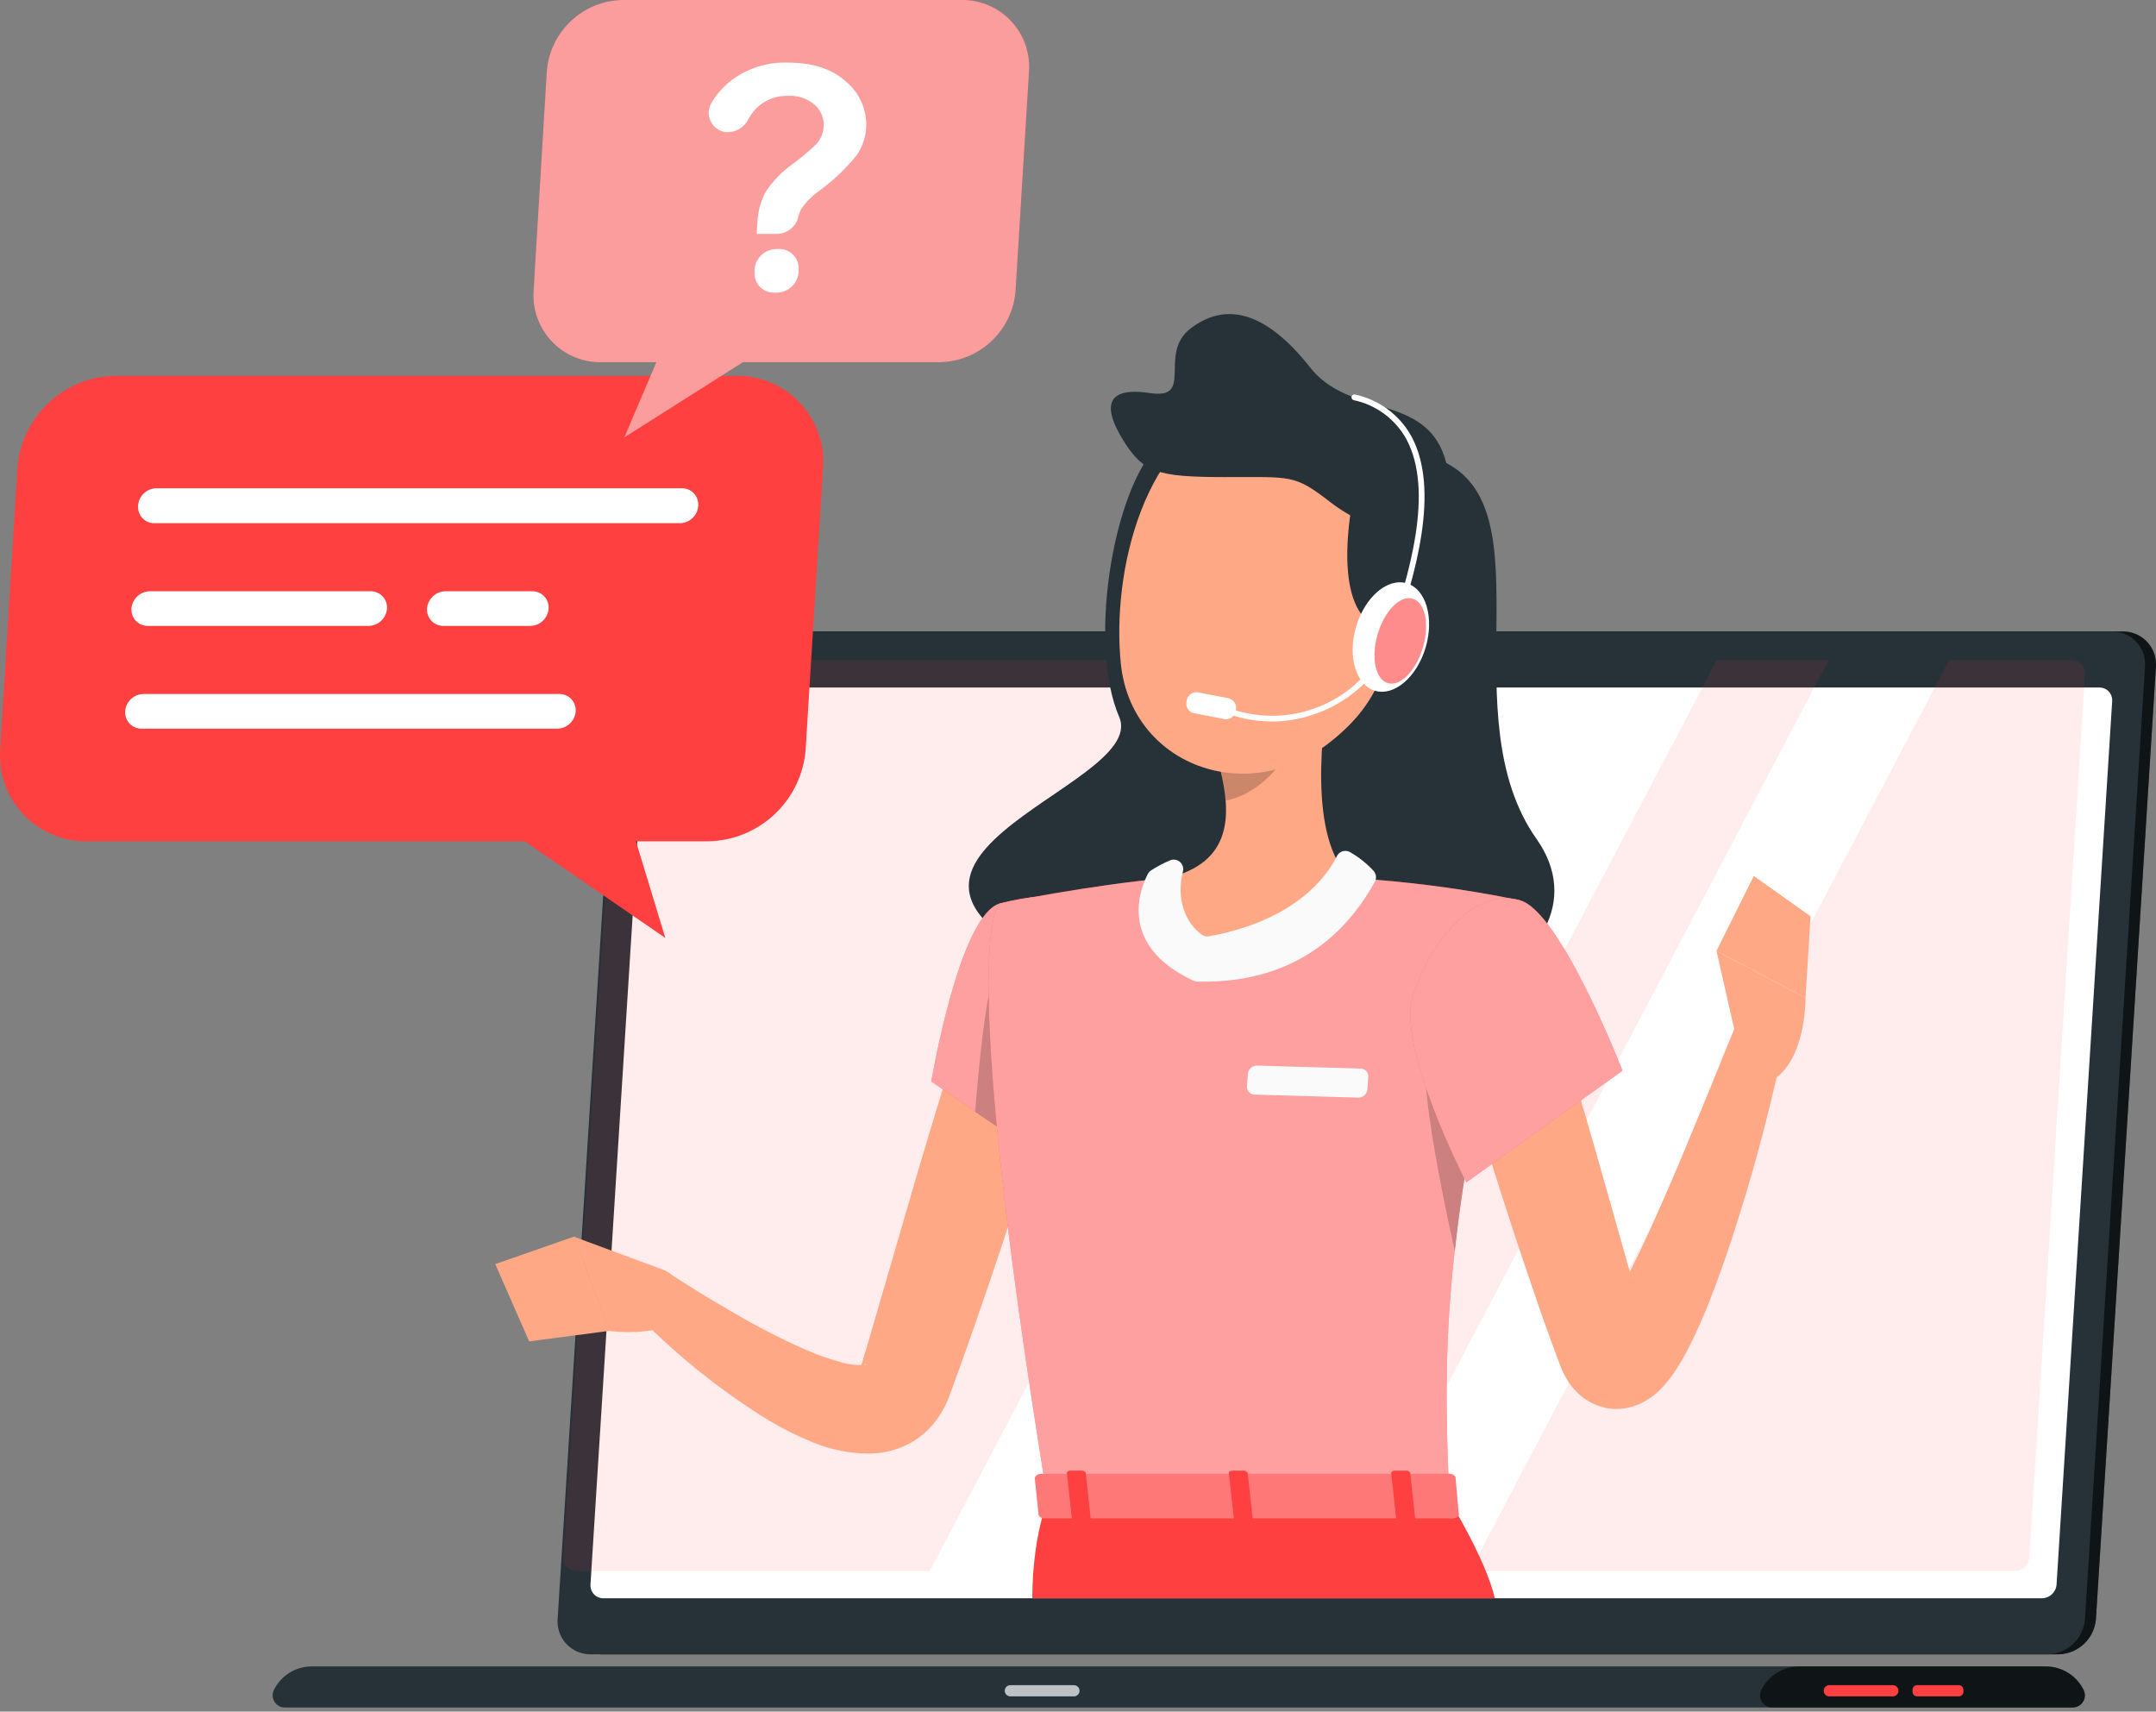 <svg width="194" height="154" viewBox="0 0 194 154" fill="none" xmlns="http://www.w3.org/2000/svg">
<rect x="0" y="0" width="194" height="154" fill="#808080" stroke="none"/>
<path d="M185.224 148.846H54.125C52.496 148.86 51.163 147.548 51.149 145.912C51.149 145.829 51.149 145.753 51.156 145.67L56.556 59.995C56.7 58.227 58.157 56.853 59.932 56.819H191.024C192.653 56.805 193.986 58.117 194 59.753C194 59.836 194 59.912 193.993 59.995L188.594 145.67C188.456 147.438 186.999 148.812 185.224 148.846Z" fill="#263238"/>
<path opacity="0.6" d="M185.224 148.846H54.125C52.496 148.86 51.163 147.548 51.149 145.912C51.149 145.829 51.149 145.753 51.156 145.67L56.556 59.995C56.7 58.227 58.157 56.853 59.932 56.819H191.024C192.653 56.805 193.986 58.117 194 59.753C194 59.836 194 59.912 193.993 59.995L188.594 145.67C188.456 147.438 186.999 148.812 185.224 148.846Z" fill="black"/>
<path d="M184.244 148.846H53.152C51.522 148.86 50.183 147.555 50.169 145.919C50.169 145.836 50.169 145.753 50.176 145.67L55.575 59.995C55.72 58.227 57.177 56.853 58.951 56.819H190.044C191.673 56.805 193.006 58.11 193.019 59.739C193.019 59.822 193.019 59.912 193.012 59.995L187.613 145.67C187.475 147.438 186.018 148.812 184.244 148.846Z" fill="#263238"/>
<path d="M184.078 149.936H28.089C26.625 149.922 25.279 150.751 24.637 152.07C24.375 152.615 24.609 153.264 25.155 153.526C25.307 153.595 25.472 153.637 25.638 153.63H186.495C187.096 153.637 187.593 153.161 187.6 152.553C187.6 152.387 187.565 152.222 187.496 152.07C186.861 150.765 185.535 149.936 184.078 149.936Z" fill="#263238"/>
<path opacity="0.6" d="M184.078 149.937H161.895C160.438 149.937 159.112 150.759 158.477 152.07C158.215 152.616 158.45 153.265 158.995 153.527C159.147 153.596 159.306 153.638 159.471 153.631H186.495C187.096 153.638 187.593 153.161 187.6 152.554C187.6 152.388 187.565 152.222 187.496 152.07C186.861 150.766 185.535 149.937 184.078 149.937Z" fill="black"/>
<path d="M170.325 152.63H164.594C164.318 152.63 164.097 152.402 164.097 152.126C164.097 151.849 164.318 151.628 164.594 151.622H170.325C170.601 151.622 170.829 151.849 170.829 152.126C170.829 152.402 170.601 152.63 170.325 152.63Z" fill="#FF4040"/>
<path opacity="0.7" d="M96.635 152.63H90.911C90.635 152.63 90.407 152.402 90.407 152.126C90.407 151.849 90.635 151.622 90.911 151.622H96.635C96.911 151.622 97.139 151.849 97.139 152.126C97.139 152.402 96.911 152.63 96.635 152.63Z" fill="white"/>
<path d="M176.256 151.622H172.507C172.278 151.622 172.092 151.807 172.092 152.036V152.215C172.092 152.444 172.278 152.63 172.507 152.63H176.256C176.484 152.63 176.67 152.444 176.67 152.215V152.036C176.67 151.807 176.484 151.622 176.256 151.622Z" fill="#FF4040"/>
<path d="M53.131 142.576L58.143 63.087C58.199 62.396 58.765 61.864 59.455 61.858H188.904C189.533 61.851 190.05 62.348 190.057 62.976C190.057 63.011 190.057 63.045 190.057 63.087L185.052 142.576C184.997 143.266 184.423 143.798 183.733 143.805H54.291C53.656 143.805 53.131 143.301 53.131 142.659C53.131 142.631 53.131 142.604 53.131 142.576Z" fill="white"/>
<path opacity="0.1" d="M126.773 59.407L83.655 141.361H51.847C51.212 141.368 50.694 140.864 50.687 140.236C50.687 140.201 50.687 140.167 50.687 140.125L55.7 60.643C55.755 59.952 56.321 59.42 57.011 59.407H126.773Z" fill="#FF4040"/>
<path opacity="0.1" d="M164.532 59.407L121.415 141.361H111.362L154.48 59.407H164.532Z" fill="#FF4040"/>
<path opacity="0.1" d="M187.614 60.643L182.601 140.125C182.553 140.816 181.98 141.354 181.289 141.361H132.269L175.386 59.407H186.433C187.068 59.393 187.6 59.89 187.614 60.532C187.614 60.574 187.614 60.608 187.614 60.643Z" fill="#FF4040"/>
<path opacity="0.4" d="M125.26 59.49C125.219 60.008 124.791 60.415 124.273 60.422C123.797 60.422 123.403 60.042 123.403 59.566C123.403 59.538 123.403 59.511 123.403 59.49C123.438 58.972 123.866 58.565 124.39 58.558C124.867 58.558 125.26 58.938 125.26 59.414C125.26 59.442 125.26 59.469 125.26 59.49Z" fill="white"/>
<path d="M103.871 40.427C100.094 44.749 97.913 57.999 100.709 64.516C103.505 71.034 71.062 77.559 97.83 88.15C124.598 98.741 146.008 86.458 138.261 75.487C130.515 64.516 139.097 46.248 130.128 41.656C122.023 37.472 111.438 31.762 103.871 40.427Z" fill="#263238"/>
<path d="M95.869 93.777C94.454 98.61 92.948 103.443 91.388 108.276C89.828 113.109 88.205 117.887 86.486 122.685L85.83 124.494L85.499 125.399L85.395 125.668L85.229 126.075C85.126 126.338 84.967 126.621 84.829 126.89C84.152 128.126 83.144 129.141 81.922 129.831C80.811 130.432 79.568 130.763 78.304 130.784C76.53 130.791 74.769 130.446 73.133 129.769C71.793 129.224 70.489 128.581 69.246 127.843C64.717 125.06 60.567 121.705 56.901 117.859L59.877 114.352C60.878 114.994 61.948 115.677 62.984 116.319C64.019 116.961 65.103 117.583 66.153 118.197C68.21 119.399 70.33 120.49 72.512 121.449C73.506 121.884 74.528 122.25 75.577 122.533C76.302 122.775 77.068 122.865 77.828 122.796C78.021 122.796 77.987 122.685 77.828 122.747C77.669 122.809 77.496 122.989 77.49 122.968C77.483 122.947 77.49 122.968 77.49 122.927C77.49 122.913 77.49 122.899 77.49 122.885L77.545 122.713L77.807 121.822L78.339 120.027L82.557 105.528C83.993 100.695 85.471 95.862 86.99 91.029L95.869 93.777Z" fill="#FFA885"/>
<path d="M59.663 114.241L51.64 111.272L54.822 119.751C54.822 119.751 60.484 120.566 62.68 117.59L60.891 115.194C60.581 114.766 60.153 114.435 59.663 114.241Z" fill="#FFA885"/>
<path d="M44.563 113.737L47.615 120.69L54.857 119.737L51.667 111.258L44.563 113.737Z" fill="#FFA885"/>
<path d="M90.014 81.273C86.341 82.205 83.8 97.305 83.8 97.305L93.915 104.209C93.915 104.209 103.581 88.978 100.784 84.946C97.816 80.713 95.365 79.912 90.014 81.273Z" fill="#FF4040"/>
<path opacity="0.5" d="M90.014 81.273C86.341 82.205 83.8 97.305 83.8 97.305L93.915 104.209C93.915 104.209 103.581 88.978 100.784 84.946C97.816 80.713 95.365 79.912 90.014 81.273Z" fill="white"/>
<path opacity="0.2" d="M89.683 86.762L97.533 88.578L98.285 96.263C96.953 98.976 95.489 101.62 93.888 104.182L87.749 100.039C88.019 96.484 88.682 89.179 89.683 86.762Z" fill="black"/>
<path d="M90.014 81.273C90.014 81.273 85.768 82.764 94.267 135.002H130.418C129.81 120.289 129.797 111.21 136.825 81.017C131.764 79.968 126.634 79.298 121.477 78.994C115.394 78.697 110.43 78.504 105.058 78.994C98.009 79.636 90.014 81.273 90.014 81.273Z" fill="#FF4040"/>
<path opacity="0.5" d="M90.014 81.273C90.014 81.273 85.768 82.764 94.267 135.002H130.418C129.81 120.289 129.797 111.21 136.825 81.017C131.764 79.968 126.634 79.298 121.477 78.994C115.394 78.697 110.43 78.504 105.058 78.994C98.009 79.636 90.014 81.273 90.014 81.273Z" fill="white"/>
<path opacity="0.2" d="M128.319 95.034L132.986 99.011C131.992 104.292 131.322 108.677 130.915 112.605C130.024 108.684 127.801 98.037 128.319 95.034Z" fill="black"/>
<path d="M119.847 60.505C118.812 65.787 117.776 75.466 121.477 78.995C121.477 78.995 118.025 86.907 108.876 86.907C99.728 86.907 105.058 78.995 105.058 78.995C110.948 77.614 110.796 73.216 109.774 69.115L119.847 60.505Z" fill="#FFA885"/>
<path d="M120.303 77.02C119.433 78.781 116.63 82.806 108.801 84.242C108.58 84.283 108.359 84.242 108.172 84.118C106.709 83.096 105.797 80.935 106.439 78.428C106.564 77.973 106.301 77.503 105.846 77.372C105.666 77.324 105.473 77.331 105.293 77.407C104.692 77.655 104.113 77.966 103.567 78.318C103.45 78.401 103.346 78.504 103.284 78.636C102.711 79.713 100.391 84.987 107.392 88.24C107.503 88.288 107.62 88.315 107.744 88.322C111.887 88.405 119.129 87.591 123.707 79.347C123.873 79.043 123.845 78.67 123.631 78.394C123.017 77.717 122.299 77.144 121.511 76.689C121.118 76.44 120.6 76.55 120.345 76.944C120.331 76.972 120.317 76.992 120.303 77.02Z" fill="#FAFAFA"/>
<path d="M122.223 98.755L112.902 98.486C112.522 98.486 112.211 98.182 112.205 97.802C112.205 97.775 112.205 97.747 112.205 97.719L112.294 96.567C112.35 96.166 112.695 95.869 113.102 95.876L122.423 96.145C122.803 96.145 123.113 96.449 123.12 96.829C123.12 96.856 123.12 96.891 123.12 96.919L123.031 98.065C122.975 98.465 122.63 98.762 122.223 98.755Z" fill="#FAFAFA"/>
<path opacity="0.2" d="M115.739 64.019L109.774 69.108C110.029 70.06 110.202 71.034 110.285 72.021C112.529 71.697 115.622 69.225 115.864 66.871C115.995 65.918 115.953 64.951 115.739 64.019Z" fill="black"/>
<path d="M126.807 50.514C125.143 59.193 124.625 62.901 119.627 66.815C112.108 72.712 101.813 68.762 100.861 59.766C99.998 51.667 102.863 38.839 111.908 36.464C118.335 34.752 124.936 38.584 126.648 45.011C127.125 46.806 127.18 48.691 126.807 50.514Z" fill="#FFA885"/>
<path d="M121.87 44.093C120.793 49.527 120.538 56.728 125.516 56.728C130.494 56.728 134.395 48.257 130.1 41.622C125.806 34.987 122.499 40.89 121.87 44.093Z" fill="#263238"/>
<path d="M130.473 44.763C130.473 50.673 123.03 47.753 119.737 45.205C116.444 42.657 116.285 42.933 110.181 42.926C104.078 42.92 102.856 42.498 101.054 39.585C99.252 36.671 99.418 34.752 103.477 35.366C107.537 35.981 104.126 31.838 107.15 29.539C110.175 27.24 113.758 27.82 117.894 33.067C122.029 38.314 130.473 34.524 130.473 44.763Z" fill="#263238"/>
<path d="M128.287 58.235C129.07 55.564 128.302 52.987 126.571 52.48C124.841 51.973 122.803 53.727 122.02 56.398C121.236 59.069 122.005 61.646 123.735 62.153C125.466 62.661 127.504 60.907 128.287 58.235Z" fill="white"/>
<path d="M114.469 64.917C112.867 64.917 111.279 64.592 109.809 63.957C109.677 63.902 109.615 63.757 109.671 63.626C109.733 63.495 109.885 63.432 110.016 63.488C112.819 64.689 115.988 64.71 118.805 63.536C121.546 62.417 123.714 60.236 124.826 57.495C126.897 51.564 129.01 44.163 126.565 39.544C125.571 37.721 123.831 36.43 121.801 36.002C121.663 35.967 121.581 35.822 121.615 35.684C121.65 35.546 121.795 35.463 121.933 35.498C124.101 35.967 125.958 37.348 127.021 39.295C129.562 44.066 127.442 51.612 125.309 57.654C124.142 60.533 121.857 62.818 118.978 63.992C117.548 64.592 116.016 64.91 114.469 64.924V64.917Z" fill="white"/>
<path opacity="0.6" d="M128.036 58.261C127.422 60.332 126.013 61.789 124.888 61.465C123.762 61.14 123.348 59.166 123.963 57.067C124.577 54.968 125.986 53.532 127.111 53.863C128.236 54.194 128.651 56.162 128.036 58.261Z" fill="#FF4040"/>
<path d="M106.788 62.992L106.758 63.148C106.667 63.623 106.978 64.083 107.453 64.175L110.158 64.697C110.634 64.788 111.094 64.477 111.185 64.002L111.215 63.846C111.307 63.37 110.996 62.911 110.521 62.819L107.816 62.297C107.34 62.205 106.88 62.516 106.788 62.992Z" fill="white"/>
<path d="M92.893 143.805C92.893 143.805 92.796 138.862 94.274 135.002H130.418C130.418 135.002 133.67 140.25 134.512 143.805H92.893Z" fill="#FF4040"/>
<path d="M130.964 132.883L131.247 136.114C131.378 136.369 131.081 136.625 130.66 136.625H94.067C93.743 136.625 93.473 136.466 93.453 136.259L93.121 133.021C93.121 132.8 93.383 132.606 93.743 132.606H130.335C130.577 132.579 130.819 132.682 130.964 132.883Z" fill="#FF4040"/>
<path opacity="0.3" d="M130.964 132.883L131.247 136.114C131.378 136.369 131.081 136.625 130.66 136.625H94.067C93.743 136.625 93.473 136.466 93.453 136.259L93.121 133.021C93.121 132.8 93.383 132.606 93.743 132.606H130.335C130.577 132.579 130.819 132.682 130.964 132.883Z" fill="#FAFAFA"/>
<path d="M126.041 136.97H127.021C127.221 136.97 127.366 136.873 127.352 136.749L126.897 132.544C126.897 132.42 126.71 132.323 126.517 132.323H125.516C125.316 132.323 125.171 132.42 125.185 132.544L125.64 136.749C125.675 136.873 125.847 136.97 126.041 136.97Z" fill="#FF4040"/>
<path d="M96.842 136.97H97.823C98.016 136.97 98.168 136.873 98.154 136.749L97.692 132.544C97.692 132.42 97.512 132.323 97.312 132.323H96.331C96.138 132.323 95.986 132.42 96 132.544L96.463 136.749C96.476 136.873 96.649 136.97 96.842 136.97Z" fill="#FF4040"/>
<path d="M111.445 136.97H112.398C112.591 136.97 112.743 136.873 112.729 136.749L112.267 132.544C112.267 132.42 112.08 132.323 111.887 132.323H110.906C110.713 132.323 110.561 132.42 110.575 132.544L111.038 136.749C111.079 136.873 111.245 136.97 111.445 136.97Z" fill="#FF4040"/>
<path d="M139.918 91.249C141.506 96.407 143.032 101.585 144.496 106.798L146.698 114.572L147.796 118.439L148.072 119.392L148.21 119.868L148.245 119.978L148.135 119.806C147.962 119.557 147.748 119.336 147.499 119.157C146.961 118.763 146.319 118.535 145.649 118.501C145.145 118.48 144.641 118.577 144.185 118.791C143.688 119.06 143.736 119.122 143.778 119.074C143.895 118.97 143.999 118.86 144.095 118.736C144.42 118.328 144.724 117.9 144.993 117.458C145.601 116.464 146.201 115.346 146.767 114.199C147.941 111.907 148.998 109.477 150.068 107.033C151.138 104.589 152.139 102.117 153.175 99.624C154.21 97.132 155.198 94.626 156.219 92.154L160.631 93.466C159.485 98.851 158.146 104.14 156.489 109.408C155.674 112.052 154.77 114.669 153.727 117.32C153.188 118.646 152.615 119.971 151.904 121.345C151.525 122.091 151.103 122.809 150.634 123.5C150.344 123.935 150.019 124.342 149.667 124.729C149.108 125.364 148.424 125.882 147.665 126.254C146.906 126.627 146.063 126.8 145.221 126.765C144.22 126.71 143.26 126.358 142.459 125.75C141.948 125.364 141.506 124.901 141.154 124.37C140.933 124.031 140.733 123.672 140.567 123.299C140.505 123.147 140.436 122.989 140.388 122.851L140.257 122.512L140.077 122.022L139.718 121.049C139.249 119.757 138.772 118.466 138.337 117.175C137.454 114.593 136.57 112.018 135.741 109.429C134.05 104.257 132.469 99.058 131.005 93.832L139.918 91.249Z" fill="#FFA885"/>
<path d="M136.825 81.018C140.45 82.116 145.994 96.332 145.994 96.332L131.944 106.378C131.944 106.378 125.626 94.226 127.145 89.545C128.733 84.67 132.697 79.761 136.825 81.018Z" fill="#FF4040"/>
<path opacity="0.5" d="M136.825 81.018C140.45 82.116 145.994 96.332 145.994 96.332L131.944 106.378C131.944 106.378 125.626 94.226 127.145 89.545C128.733 84.67 132.697 79.761 136.825 81.018Z" fill="white"/>
<path d="M156.378 94.046L154.452 85.554L162.461 89.779C162.461 89.779 162.558 95.496 159.327 97.298L156.378 94.046Z" fill="#FFA885"/>
<path d="M157.808 78.815L162.917 82.44L162.461 89.779L154.452 85.554L157.808 78.815Z" fill="#FFA885"/>
<path d="M10.357 33.816H66.281C70.541 33.775 74.035 37.199 74.076 41.459C74.076 41.673 74.076 41.887 74.056 42.102L72.495 67.413C72.143 72.032 68.332 75.622 63.699 75.698H57.223L59.867 84.39L47.219 75.698H7.795C3.535 75.739 0.041 72.322 0 68.055C0 67.841 0 67.627 0.021 67.413L1.567 42.102C1.919 37.489 5.731 33.899 10.357 33.816Z" fill="#FF4040"/>
<path d="M61.158 47.073H13.864C13.063 47.073 12.421 46.417 12.421 45.616C12.421 45.574 12.421 45.533 12.421 45.492C12.483 44.622 13.201 43.945 14.071 43.931H61.373C62.18 43.931 62.829 44.587 62.829 45.388C62.829 45.422 62.829 45.457 62.829 45.492C62.781 46.375 62.049 47.073 61.158 47.073Z" fill="white"/>
<path d="M33.141 56.318H13.298C12.49 56.318 11.834 55.675 11.827 54.875C11.827 54.833 11.827 54.799 11.827 54.757C11.889 53.887 12.614 53.211 13.484 53.197H33.348C34.156 53.19 34.812 53.832 34.825 54.633C34.825 54.674 34.825 54.716 34.825 54.757C34.756 55.634 34.025 56.318 33.141 56.318Z" fill="white"/>
<path d="M50.146 65.563H12.731C11.924 65.563 11.268 64.921 11.261 64.12C11.261 64.078 11.261 64.044 11.261 64.002C11.323 63.132 12.041 62.449 12.918 62.442H50.332C51.133 62.435 51.789 63.07 51.803 63.871C51.803 63.913 51.803 63.954 51.803 64.002C51.741 64.872 51.016 65.549 50.146 65.563Z" fill="white"/>
<path d="M47.716 56.318H39.893C39.085 56.318 38.429 55.675 38.422 54.875C38.422 54.833 38.422 54.799 38.422 54.757C38.491 53.887 39.209 53.211 40.079 53.197H47.895C48.696 53.19 49.352 53.825 49.366 54.626C49.366 54.667 49.366 54.709 49.366 54.757C49.304 55.627 48.586 56.304 47.716 56.318Z" fill="white"/>
<path d="M86.534 0H56.045C52.441 0.055 49.472 2.845 49.203 6.442L48.015 26.147C47.781 29.461 50.273 32.34 53.587 32.575C53.746 32.588 53.912 32.588 54.07 32.588H59.062L56.176 39.355L66.85 32.588H84.539C88.143 32.533 91.112 29.744 91.381 26.147L92.59 6.442C92.824 3.128 90.332 0.249 87.018 0.014C86.859 0 86.693 0 86.534 0Z" fill="#FF4040"/>
<g opacity="0.5">
<path d="M86.534 0H56.045C52.441 0.055 49.472 2.845 49.203 6.442L48.015 26.147C47.781 29.461 50.273 32.34 53.587 32.575C53.746 32.588 53.912 32.588 54.07 32.588H59.062L56.176 39.355L66.85 32.588H84.539C88.143 32.533 91.112 29.744 91.381 26.147L92.59 6.442C92.824 3.128 90.332 0.249 87.018 0.014C86.859 0 86.693 0 86.534 0Z" fill="#FAFAFA"/>
</g>
<path d="M71.835 19.518C71.621 20.409 70.82 21.044 69.902 21.044H68.1C68.1 20.533 68.141 20.223 68.148 20.112C68.176 19.118 68.431 18.144 68.894 17.261C69.543 16.28 70.378 15.424 71.338 14.747C72.104 14.188 72.829 13.574 73.506 12.911C73.865 12.49 74.079 11.958 74.114 11.406C74.169 10.66 73.872 9.935 73.32 9.438C72.65 8.865 71.787 8.575 70.903 8.623C69.978 8.596 69.073 8.899 68.348 9.479C67.92 9.831 67.568 10.273 67.313 10.771C66.933 11.509 66.139 11.951 65.311 11.889C64.351 11.772 63.667 10.895 63.785 9.935C63.819 9.68 63.902 9.438 64.04 9.217C64.454 8.52 64.993 7.898 65.621 7.38C67.119 6.179 68.997 5.558 70.917 5.634C73.174 5.634 74.928 6.221 76.192 7.401C77.393 8.43 78.035 9.963 77.939 11.544C77.876 12.428 77.573 13.277 77.055 14.002C76.088 15.196 74.963 16.259 73.72 17.164C73.078 17.613 72.519 18.179 72.077 18.828C71.966 19.049 71.883 19.277 71.835 19.518ZM67.893 24.476V24.255C67.969 23.219 68.825 22.418 69.86 22.404H70.109C71.062 22.39 71.849 23.15 71.863 24.103C71.863 24.151 71.863 24.199 71.863 24.255V24.476C71.787 25.511 70.931 26.319 69.895 26.333H69.674C68.721 26.36 67.927 25.615 67.893 24.662C67.893 24.6 67.893 24.538 67.893 24.476Z" fill="white"/>
</svg>
